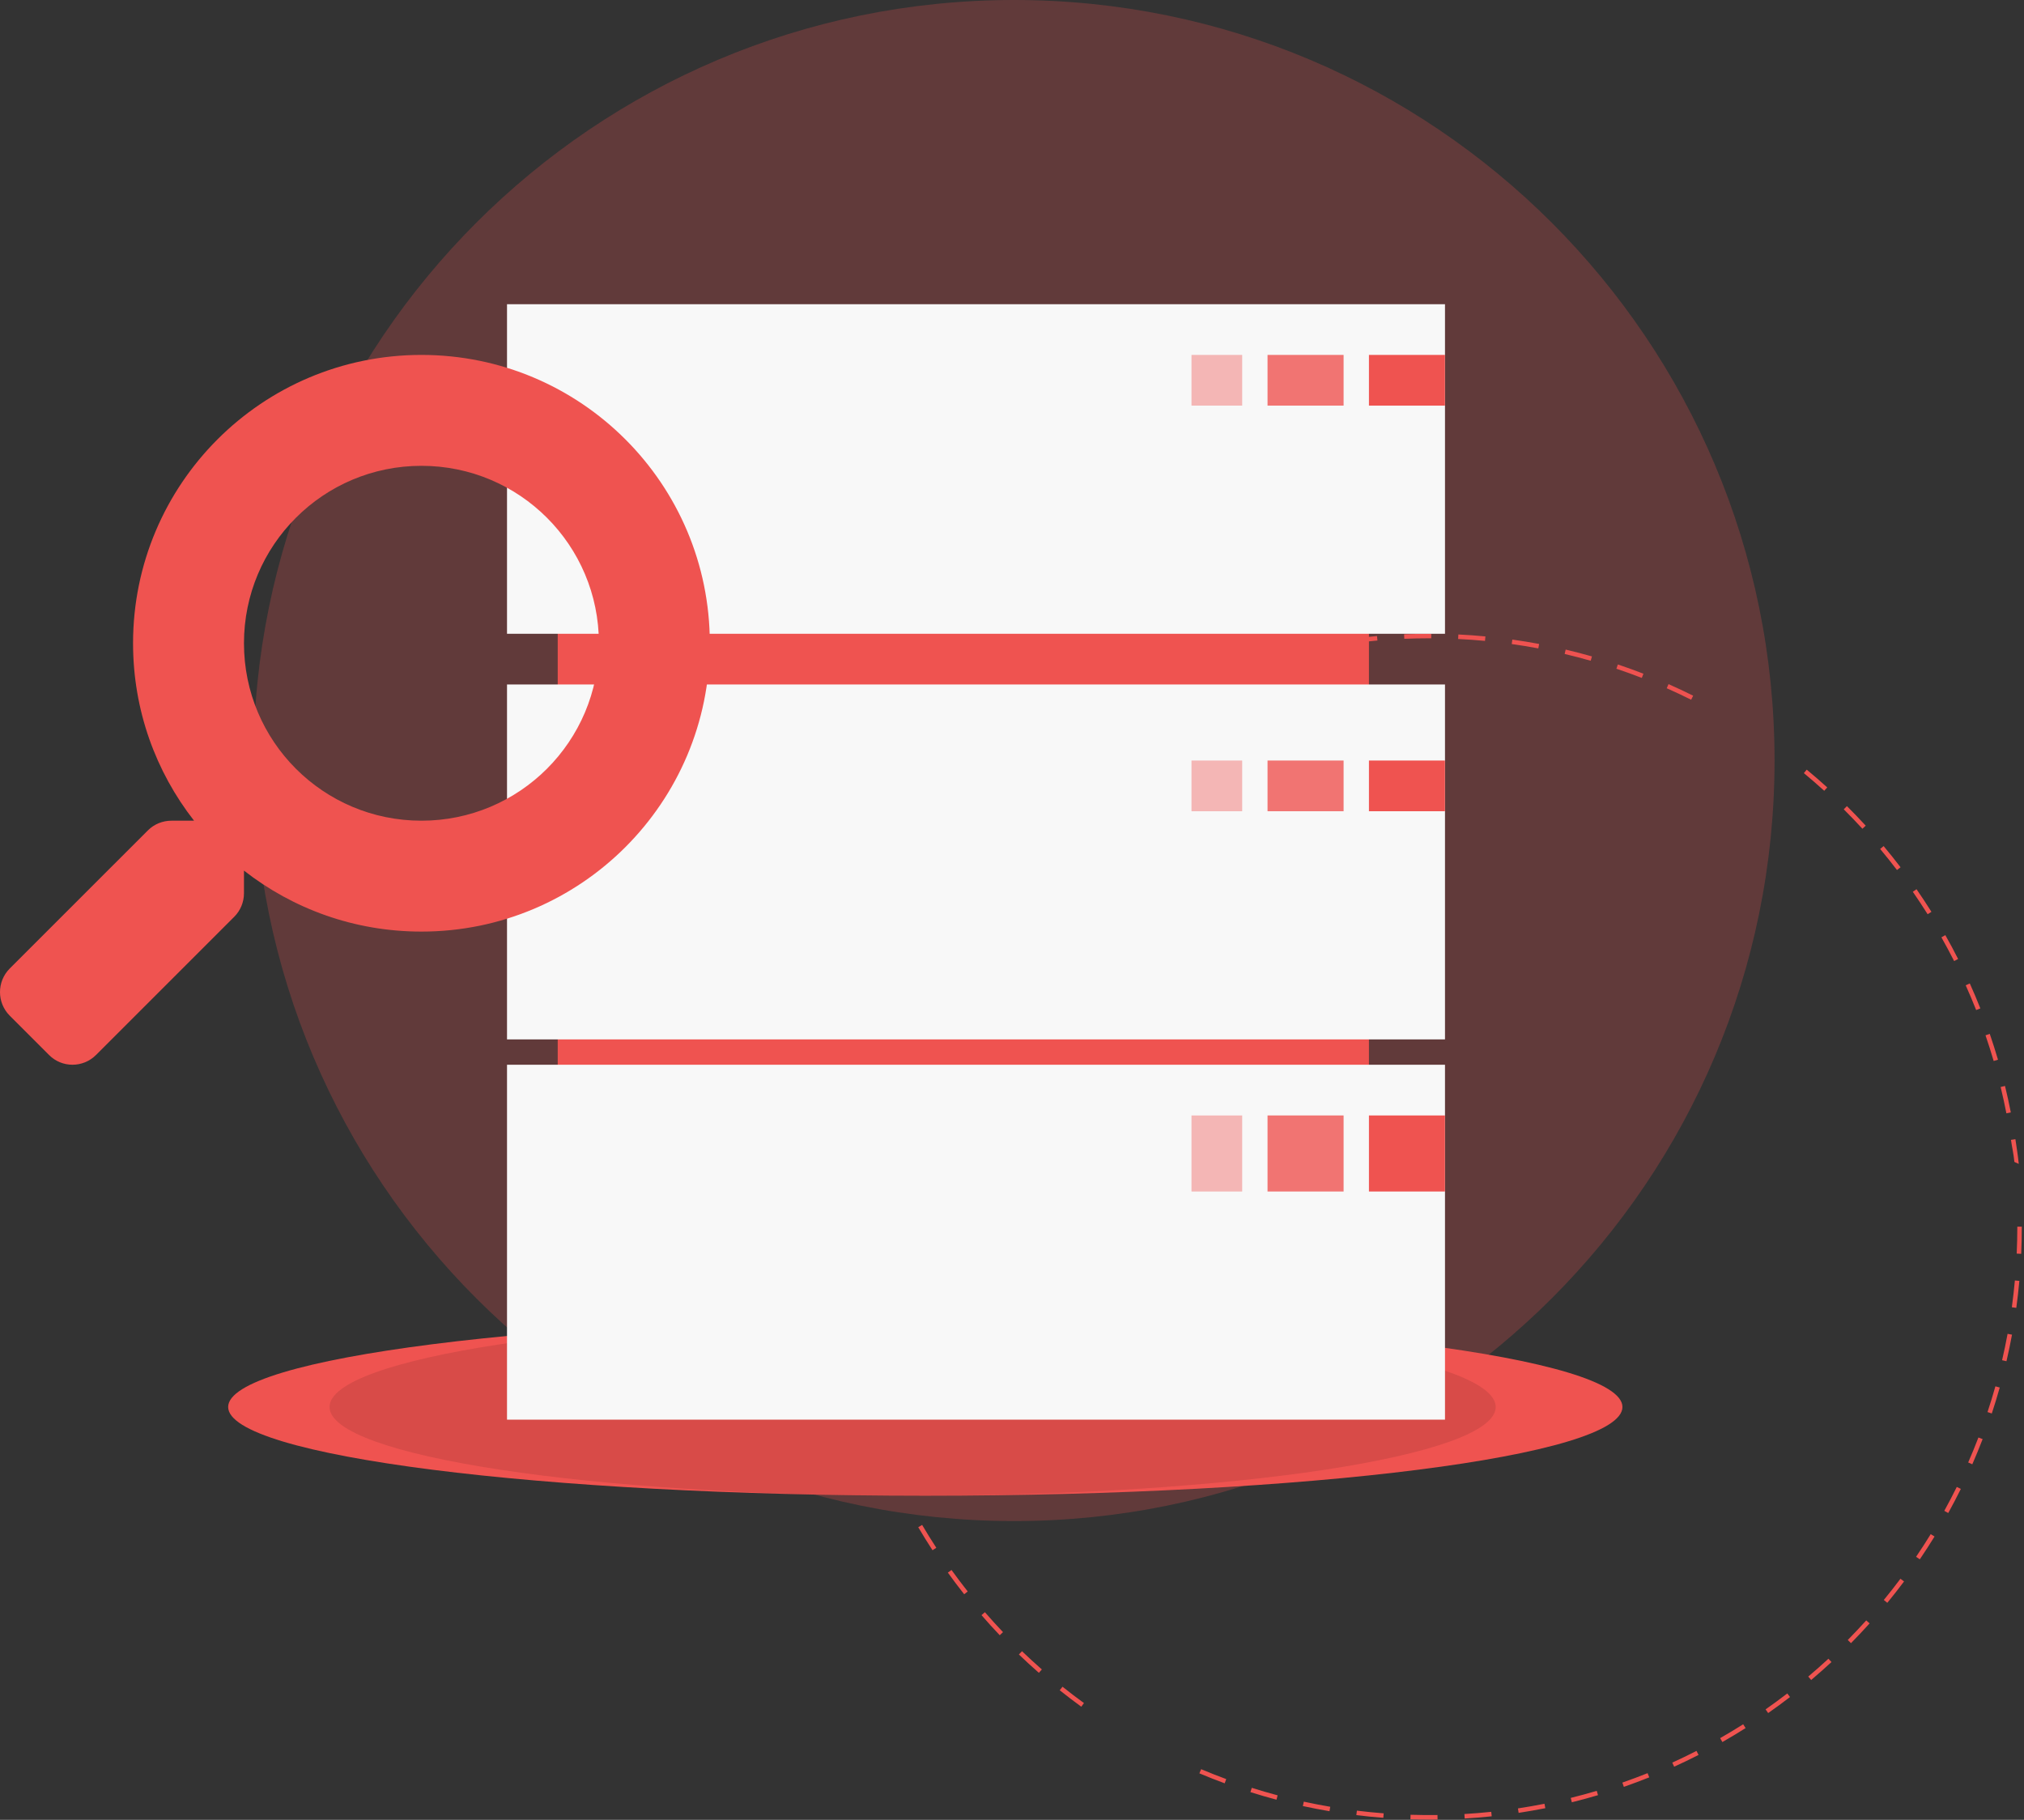 <svg width="228" height="205" viewBox="0 0 228 205" fill="none" xmlns="http://www.w3.org/2000/svg">
<rect x="0" y="0" width="228" height="205" fill="#333333" stroke="none"/>
<path d="M160.996 204.969C160.292 204.969 159.58 204.958 158.882 204.936L158.898 204.429C159.901 204.46 160.924 204.469 161.931 204.455L161.938 204.963C161.625 204.967 161.311 204.969 160.996 204.969ZM164.993 204.851L164.963 204.344C165.967 204.285 166.984 204.202 167.986 204.097L168.039 204.602C167.029 204.708 166.005 204.792 164.993 204.851H164.993ZM155.83 204.772C154.818 204.695 153.795 204.593 152.789 204.469L152.851 203.965C153.849 204.088 154.864 204.189 155.869 204.266L155.83 204.772ZM171.07 204.214L170.994 203.712C171.992 203.56 172.997 203.384 173.982 203.189L174.08 203.687C173.088 203.884 172.076 204.061 171.07 204.214ZM149.765 204.028C148.765 203.858 147.755 203.663 146.764 203.448L146.872 202.952C147.855 203.165 148.857 203.359 149.85 203.527L149.765 204.028ZM177.064 203.022L176.942 202.529C177.921 202.287 178.906 202.019 179.869 201.733L180.013 202.22C179.043 202.508 178.051 202.778 177.064 203.022ZM143.793 202.731C142.812 202.47 141.824 202.182 140.858 201.877L141.011 201.393C141.97 201.696 142.95 201.981 143.923 202.24L143.793 202.731ZM182.923 201.283L182.756 200.803C183.707 200.473 184.662 200.115 185.598 199.741L185.786 200.213C184.844 200.59 183.881 200.95 182.923 201.283ZM137.958 200.885C137.005 200.535 136.046 200.157 135.108 199.761L135.305 199.293C136.236 199.685 137.187 200.061 138.133 200.408L137.958 200.885ZM188.591 199.014L188.38 198.552C189.293 198.137 190.211 197.694 191.107 197.235L191.338 197.688C190.435 198.15 189.51 198.596 188.591 199.014ZM194.022 196.236L193.771 195.795C194.646 195.296 195.52 194.77 196.367 194.234L196.639 194.663C195.785 195.204 194.904 195.733 194.022 196.236ZM199.181 192.971L198.89 192.555C199.715 191.979 200.537 191.376 201.335 190.762L201.644 191.165C200.84 191.783 200.012 192.391 199.181 192.971ZM121.807 192.256C120.988 191.66 120.169 191.037 119.374 190.402L119.691 190.005C120.48 190.635 121.292 191.254 122.105 191.845L121.807 192.256ZM204.023 189.248L203.696 188.859C204.464 188.211 205.229 187.535 205.969 186.851L206.313 187.224C205.568 187.913 204.797 188.594 204.023 189.248ZM117.029 188.439C116.265 187.77 115.507 187.075 114.775 186.372L115.127 186.005C115.853 186.703 116.606 187.393 117.363 188.057L117.029 188.439ZM208.509 185.097L208.148 184.74C208.856 184.022 209.556 183.279 210.229 182.532L210.607 182.872C209.928 183.625 209.223 184.373 208.509 185.097ZM112.619 184.205C111.919 183.468 111.227 182.707 110.564 181.942L110.947 181.609C111.606 182.368 112.292 183.124 112.987 183.855L112.619 184.205ZM212.601 180.553L212.209 180.231C212.849 179.452 213.478 178.648 214.082 177.841L214.488 178.145C213.88 178.958 213.246 179.768 212.601 180.553ZM108.614 179.589C107.985 178.794 107.366 177.973 106.774 177.15L107.186 176.853C107.774 177.67 108.388 178.485 109.012 179.274L108.614 179.589ZM216.263 175.653L215.843 175.368C216.41 174.534 216.964 173.676 217.491 172.817L217.924 173.082C217.392 173.948 216.834 174.813 216.263 175.653ZM105.047 174.63C104.494 173.782 103.953 172.909 103.438 172.035L103.876 171.777C104.386 172.644 104.924 173.511 105.473 174.352L105.047 174.63ZM219.465 170.437L219.021 170.192C219.509 169.309 219.982 168.403 220.429 167.498L220.884 167.723C220.434 168.635 219.957 169.548 219.465 170.437ZM222.177 164.947L221.712 164.743C222.116 163.819 222.504 162.872 222.866 161.93L223.34 162.112C222.976 163.061 222.584 164.015 222.177 164.947ZM99.348 163.851C98.958 162.916 98.586 161.96 98.24 161.009L98.717 160.835C99.06 161.78 99.43 162.728 99.816 163.655L99.348 163.851ZM224.372 159.225L223.89 159.065C224.207 158.11 224.506 157.134 224.778 156.164L225.267 156.301C224.992 157.279 224.691 158.263 224.372 159.225ZM97.262 158.112C96.96 157.144 96.676 156.155 96.418 155.173L96.91 155.044C97.165 156.019 97.447 157 97.747 157.961L97.262 158.112ZM226.026 153.339L225.532 153.224C225.759 152.245 225.967 151.245 226.15 150.253L226.649 150.345C226.465 151.345 226.255 152.352 226.026 153.339ZM95.712 152.198C95.5 151.206 95.308 150.195 95.142 149.194L95.643 149.11C95.808 150.104 95.998 151.107 96.208 152.092L95.712 152.198ZM227.133 147.326L226.63 147.257C226.766 146.262 226.881 145.248 226.972 144.242L227.478 144.288C227.386 145.302 227.27 146.324 227.133 147.326H227.133ZM94.711 146.167C94.591 145.161 94.493 144.137 94.419 143.123L94.925 143.086C94.999 144.093 95.096 145.109 95.215 146.106L94.711 146.167ZM227.685 141.238L227.178 141.215C227.223 140.208 227.246 139.188 227.246 138.181H227.753C227.753 139.195 227.73 140.224 227.685 141.238ZM94.265 140.069C94.248 139.446 94.239 138.811 94.239 138.181C94.239 137.79 94.242 137.4 94.249 137.011L94.757 137.02C94.75 137.406 94.746 137.793 94.746 138.181C94.747 138.806 94.755 139.437 94.772 140.055L94.265 140.069ZM94.877 133.988L94.37 133.956C94.434 132.941 94.521 131.916 94.63 130.909L95.135 130.964C95.026 131.963 94.94 132.98 94.877 133.988H94.877ZM226.918 130.889C226.817 129.888 226.677 129.4 226.53 128.403L227.032 128.328C227.18 129.333 227.307 130.1 227.41 131.109L226.918 130.889ZM95.53 127.956L95.028 127.878C95.184 126.873 95.365 125.861 95.565 124.868L96.063 124.968C95.864 125.954 95.684 126.959 95.53 127.956H95.53ZM226.017 125.412C225.824 124.421 225.605 123.424 225.368 122.448L225.861 122.328C226.1 123.312 226.321 124.317 226.516 125.315L226.017 125.412ZM96.732 122.009L96.24 121.885C96.487 120.902 96.76 119.91 97.052 118.937L97.538 119.083C97.248 120.049 96.977 121.033 96.732 122.009ZM224.583 119.517C224.3 118.55 223.99 117.577 223.663 116.625L224.143 116.46C224.473 117.419 224.785 118.4 225.07 119.374L224.583 119.517ZM98.48 116.19L98.001 116.022C98.338 115.062 98.703 114.097 99.084 113.154L99.554 113.345C99.176 114.28 98.815 115.237 98.48 116.19ZM222.611 113.779C222.241 112.844 221.844 111.906 221.432 110.991L221.895 110.782C222.311 111.705 222.71 112.65 223.083 113.592L222.611 113.779ZM100.759 110.553L100.297 110.341C100.721 109.417 101.172 108.491 101.639 107.588L102.09 107.821C101.627 108.717 101.179 109.636 100.759 110.553ZM220.127 108.259C219.672 107.362 219.191 106.463 218.696 105.588L219.138 105.338C219.637 106.22 220.122 107.125 220.579 108.029L220.127 108.259ZM103.545 105.153L103.105 104.9C103.611 104.02 104.145 103.139 104.692 102.282L105.12 102.556C104.577 103.406 104.047 104.28 103.545 105.153ZM217.144 102.985C216.608 102.131 216.046 101.28 215.475 100.456L215.892 100.166C216.468 100.997 217.034 101.855 217.574 102.715L217.144 102.985ZM106.812 100.034L106.397 99.741C106.983 98.911 107.595 98.083 108.217 97.281L108.618 97.592C108 98.388 107.393 99.21 106.812 100.034ZM213.691 98.004C213.079 97.203 212.442 96.406 211.797 95.635L212.186 95.309C212.836 96.085 213.478 96.888 214.095 97.696L213.691 98.004ZM110.532 95.236L110.145 94.907C110.802 94.135 111.487 93.367 112.18 92.624L112.551 92.97C111.863 93.708 111.184 94.47 110.532 95.236ZM209.797 93.355C209.115 92.612 208.408 91.876 207.695 91.168L208.053 90.807C208.771 91.522 209.484 92.263 210.171 93.011L209.797 93.355ZM114.67 90.799L114.316 90.436C115.041 89.726 115.793 89.023 116.548 88.349L116.886 88.728C116.136 89.397 115.391 90.094 114.67 90.799V90.799ZM205.495 89.078C204.748 88.4 203.976 87.731 203.202 87.09L203.526 86.698C204.306 87.344 205.083 88.018 205.836 88.701L205.495 89.078ZM119.193 86.759L118.873 86.365C119.658 85.725 120.469 85.094 121.285 84.49L121.587 84.898C120.778 85.498 119.973 86.124 119.193 86.759V86.759ZM124.062 83.148L123.779 82.727C124.619 82.161 125.484 81.607 126.35 81.08L126.614 81.514C125.755 82.037 124.896 82.587 124.062 83.148ZM129.237 79.999L128.994 79.553C129.883 79.067 130.794 78.594 131.703 78.15L131.926 78.606C131.024 79.047 130.12 79.516 129.237 79.999H129.237ZM190.504 78.822C189.601 78.372 188.676 77.937 187.754 77.529L187.959 77.065C188.888 77.476 189.821 77.914 190.731 78.368L190.504 78.822ZM134.675 77.338L134.473 76.872C135.402 76.469 136.352 76.083 137.298 75.724L137.478 76.198C136.54 76.555 135.597 76.938 134.675 77.338H134.675ZM184.946 76.364C184.006 76 183.044 75.652 182.087 75.33L182.248 74.849C183.213 75.173 184.183 75.523 185.13 75.891L184.946 76.364ZM140.337 75.187L140.179 74.704C141.144 74.388 142.128 74.09 143.105 73.819L143.24 74.308C142.272 74.577 141.295 74.873 140.337 75.187ZM179.19 74.432C178.221 74.156 177.234 73.898 176.254 73.667L176.371 73.173C177.358 73.406 178.353 73.665 179.329 73.943L179.19 74.432ZM146.181 73.564L146.068 73.069C147.057 72.843 148.065 72.637 149.062 72.457L149.153 72.957C148.162 73.136 147.163 73.34 146.181 73.564ZM173.287 73.039C172.298 72.854 171.292 72.689 170.294 72.549L170.364 72.046C171.37 72.187 172.384 72.353 173.381 72.54L173.287 73.039ZM152.149 72.487L152.082 71.983C153.087 71.849 154.109 71.736 155.12 71.648L155.164 72.154C154.161 72.242 153.147 72.354 152.149 72.487ZM167.282 72.195C166.282 72.101 165.264 72.028 164.256 71.98L164.281 71.472C165.296 71.522 166.322 71.595 167.329 71.69L167.282 72.195ZM158.191 71.959L158.169 71.452C159.103 71.413 160.053 71.393 160.996 71.393L161.226 71.393L161.224 71.901L160.996 71.901C160.061 71.901 159.117 71.921 158.191 71.959Z" fill="#EF5350"/>
<path d="M114.229 171.343C161.544 171.343 199.9 132.987 199.9 85.672C199.9 38.356 161.544 0 114.229 0C66.914 0 28.557 38.356 28.557 85.672C28.557 132.987 66.914 171.343 114.229 171.343Z" fill="#EF5350" fill-opacity="0.25"/>
<path d="M104.234 168.488C147.606 168.488 182.766 164.013 182.766 158.492C182.766 152.972 147.606 148.497 104.234 148.497C60.862 148.497 25.701 152.972 25.701 158.492C25.701 164.013 60.862 168.488 104.234 168.488Z" fill="#EF5350"/>
<path opacity="0.1" d="M102.806 168.488C139.081 168.488 168.488 164.013 168.488 158.492C168.488 152.972 139.081 148.497 102.806 148.497C66.531 148.497 37.124 152.972 37.124 158.492C37.124 164.013 66.531 168.488 102.806 168.488Z" fill="black"/>
<path d="M154.209 42.836H62.826V148.497H154.209V42.836Z" fill="#EF5350"/>
<path d="M162.776 34.269H57.114V71.393H162.776V34.269Z" fill="#F8F8F8"/>
<path d="M162.776 77.104H57.114V117.085H162.776V77.104Z" fill="#F8F8F8"/>
<path d="M162.776 119.94H57.114V159.92H162.776V119.94Z" fill="#F8F8F8"/>
<path opacity="0.4" d="M139.93 39.98H134.219V45.691H139.93V39.98Z" fill="#EF5350"/>
<path opacity="0.8" d="M151.353 39.98H142.786V45.691H151.353V39.98Z" fill="#EF5350"/>
<path d="M162.776 39.98H154.209V45.691H162.776V39.98Z" fill="#EF5350"/>
<path opacity="0.4" d="M139.93 85.672H134.219V91.383H139.93V85.672Z" fill="#EF5350"/>
<path opacity="0.8" d="M151.353 85.672H142.786V91.383H151.353V85.672Z" fill="#EF5350"/>
<path d="M162.776 85.672H154.209V91.383H162.776V85.672Z" fill="#EF5350"/>
<path opacity="0.4" d="M139.93 125.652H134.219V134.219H139.93V125.652Z" fill="#EF5350"/>
<path opacity="0.8" d="M151.353 125.652H142.786V134.219H151.353V125.652Z" fill="#EF5350"/>
<path d="M162.776 125.652H154.209V134.219H162.776V125.652Z" fill="#EF5350"/>
<path d="M1.087 109.111L16.659 93.542C17.362 92.839 18.314 92.449 19.314 92.449H21.86C17.549 86.936 14.988 80.003 14.988 72.461C14.988 54.518 29.529 39.98 47.474 39.98C65.419 39.98 79.96 54.518 79.96 72.461C79.96 90.403 65.419 104.941 47.474 104.941C39.93 104.941 32.996 102.38 27.483 98.07V100.616C27.483 101.615 27.092 102.568 26.389 103.271L10.818 118.839C9.35 120.307 6.976 120.307 5.523 118.839L1.103 114.42C-0.365 112.952 -0.365 110.579 1.087 109.111ZM47.474 92.449C58.516 92.449 67.466 83.517 67.466 72.461C67.466 61.42 58.532 52.473 47.474 52.473C36.432 52.473 27.483 61.405 27.483 72.461C27.483 83.501 36.416 92.449 47.474 92.449Z" fill="#EF5350"/>
</svg>
